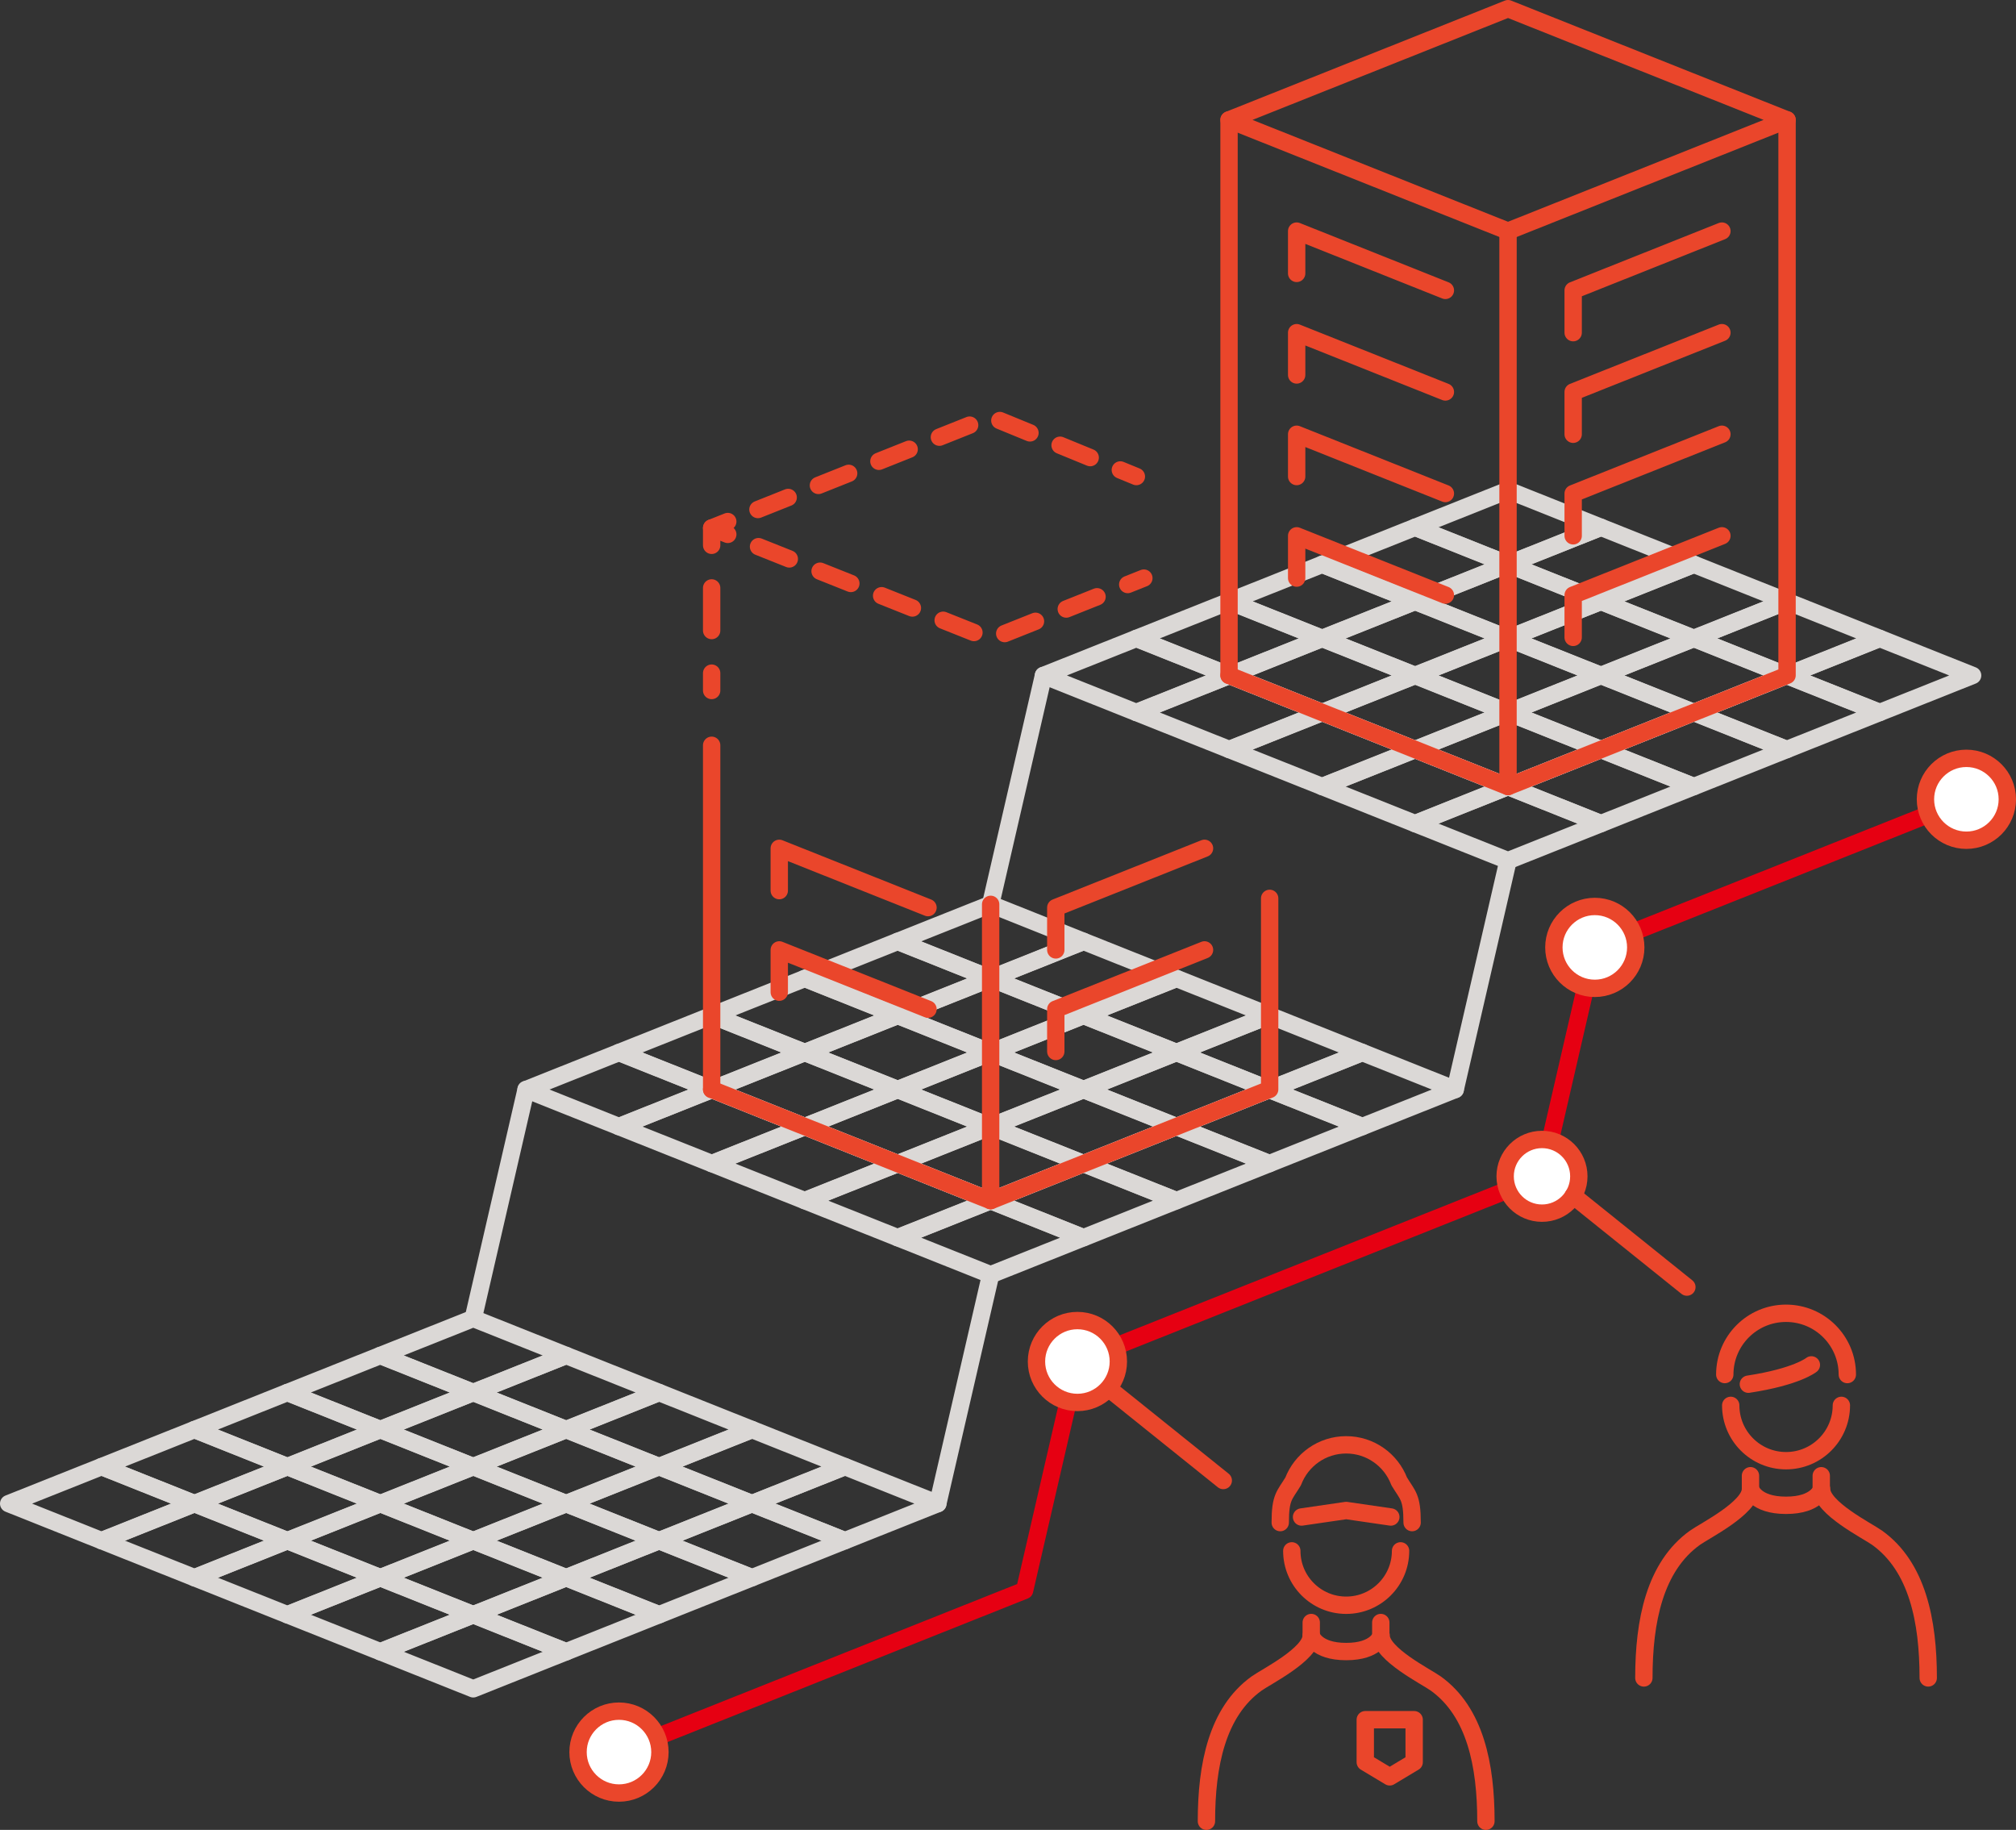 <?xml version="1.0" encoding="utf-8"?>
<!-- Generator: Adobe Illustrator 16.0.0, SVG Export Plug-In . SVG Version: 6.00 Build 0)  -->
<!DOCTYPE svg PUBLIC "-//W3C//DTD SVG 1.1//EN" "http://www.w3.org/Graphics/SVG/1.1/DTD/svg11.dtd">
<svg version="1.1" id="レイヤー_1" xmlns="http://www.w3.org/2000/svg" xmlns:xlink="http://www.w3.org/1999/xlink" x="0px"
	 y="0px" width="116.172px" height="105.433px" viewBox="0 0 116.172 105.433" enable-background="new 0 0 116.172 105.433"
	 xml:space="preserve">
<rect x="0" y="0" width="116.172" height="105.433" fill="#333333" stroke="none"/>
<line fill="none" stroke="#DBD8D6" stroke-linecap="round" stroke-linejoin="round" stroke-miterlimit="10" x1="27.271" y1="75.963" x2="30.315" y2="62.774"/>
<line fill="none" stroke="#DBD8D6" stroke-linecap="round" stroke-linejoin="round" stroke-miterlimit="10" x1="54.042" y1="86.633" x2="57.086" y2="73.444"/>
<line fill="none" stroke="#DBD8D6" stroke-linecap="round" stroke-linejoin="round" stroke-miterlimit="10" x1="57.086" y1="52.105" x2="60.13" y2="38.916"/>
<line fill="none" stroke="#DBD8D6" stroke-linecap="round" stroke-linejoin="round" stroke-miterlimit="10" x1="83.857" y1="62.775" x2="86.901" y2="49.586"/>
<polygon fill="none" stroke="#DBD8D6" stroke-linecap="round" stroke-linejoin="round" stroke-miterlimit="10" points="86.9,28.247 
	92.255,30.381 86.9,32.515 81.547,30.381 "/>
<polygon fill="none" stroke="#DBD8D6" stroke-linecap="round" stroke-linejoin="round" stroke-miterlimit="10" points="
	92.255,30.381 97.608,32.515 92.255,34.649 86.9,32.515 "/>
<polygon fill="none" stroke="#DBD8D6" stroke-linecap="round" stroke-linejoin="round" stroke-miterlimit="10" points="
	97.609,32.515 102.963,34.649 97.609,36.783 92.255,34.649 "/>
<polygon fill="none" stroke="#DBD8D6" stroke-linecap="round" stroke-linejoin="round" stroke-miterlimit="10" points="
	102.963,34.649 108.317,36.783 102.963,38.917 97.609,36.783 "/>
<polygon fill="none" stroke="#DBD8D6" stroke-linecap="round" stroke-linejoin="round" stroke-miterlimit="10" points="
	108.317,36.783 113.672,38.917 108.317,41.051 102.964,38.917 "/>
<polygon fill="none" stroke="#DBD8D6" stroke-linecap="round" stroke-linejoin="round" stroke-miterlimit="10" points="
	81.546,30.381 86.9,32.515 81.546,34.649 76.192,32.515 "/>
<polygon fill="none" stroke="#DBD8D6" stroke-linecap="round" stroke-linejoin="round" stroke-miterlimit="10" points="86.9,32.515 
	92.255,34.649 86.9,36.783 81.547,34.649 "/>
<polygon fill="none" stroke="#DBD8D6" stroke-linecap="round" stroke-linejoin="round" stroke-miterlimit="10" points="
	92.255,34.649 97.608,36.783 92.255,38.917 86.9,36.783 "/>
<polygon fill="none" stroke="#DBD8D6" stroke-linecap="round" stroke-linejoin="round" stroke-miterlimit="10" points="
	97.609,36.783 102.963,38.917 97.609,41.051 92.255,38.917 "/>
<polygon fill="none" stroke="#DBD8D6" stroke-linecap="round" stroke-linejoin="round" stroke-miterlimit="10" points="
	102.963,38.917 108.317,41.051 102.963,43.185 97.609,41.051 "/>
<polygon fill="none" stroke="#DBD8D6" stroke-linecap="round" stroke-linejoin="round" stroke-miterlimit="10" points="
	76.192,32.515 81.546,34.649 76.192,36.783 70.838,34.649 "/>
<polygon fill="none" stroke="#DBD8D6" stroke-linecap="round" stroke-linejoin="round" stroke-miterlimit="10" points="
	81.546,34.649 86.9,36.783 81.546,38.917 76.192,36.783 "/>
<polygon fill="none" stroke="#DBD8D6" stroke-linecap="round" stroke-linejoin="round" stroke-miterlimit="10" points="86.9,36.783 
	92.255,38.917 86.9,41.051 81.547,38.917 "/>
<polygon fill="none" stroke="#DBD8D6" stroke-linecap="round" stroke-linejoin="round" stroke-miterlimit="10" points="
	92.255,38.917 97.608,41.051 92.255,43.185 86.9,41.051 "/>
<polygon fill="none" stroke="#DBD8D6" stroke-linecap="round" stroke-linejoin="round" stroke-miterlimit="10" points="
	97.609,41.05 102.963,43.185 97.609,45.318 92.255,43.185 "/>
<polygon fill="none" stroke="#DBD8D6" stroke-linecap="round" stroke-linejoin="round" stroke-miterlimit="10" points="
	70.838,34.649 76.191,36.783 70.838,38.917 65.484,36.783 "/>
<polygon fill="none" stroke="#DBD8D6" stroke-linecap="round" stroke-linejoin="round" stroke-miterlimit="10" points="
	76.192,36.783 81.546,38.917 76.192,41.051 70.838,38.917 "/>
<polygon fill="none" stroke="#DBD8D6" stroke-linecap="round" stroke-linejoin="round" stroke-miterlimit="10" points="
	81.546,38.917 86.9,41.051 81.546,43.185 76.192,41.051 "/>
<polygon fill="none" stroke="#DBD8D6" stroke-linecap="round" stroke-linejoin="round" stroke-miterlimit="10" points="86.9,41.05 
	92.255,43.185 86.9,45.318 81.547,43.185 "/>
<polygon fill="none" stroke="#DBD8D6" stroke-linecap="round" stroke-linejoin="round" stroke-miterlimit="10" points="
	92.255,43.185 97.608,45.318 92.255,47.453 86.9,45.318 "/>
<polygon fill="none" stroke="#DBD8D6" stroke-linecap="round" stroke-linejoin="round" stroke-miterlimit="10" points="
	65.483,36.783 70.838,38.917 65.483,41.051 60.13,38.917 "/>
<polygon fill="none" stroke="#DBD8D6" stroke-linecap="round" stroke-linejoin="round" stroke-miterlimit="10" points="
	70.838,38.917 76.191,41.051 70.838,43.185 65.483,41.051 "/>
<polygon fill="none" stroke="#DBD8D6" stroke-linecap="round" stroke-linejoin="round" stroke-miterlimit="10" points="
	76.192,41.05 81.546,43.185 76.192,45.318 70.838,43.185 "/>
<polygon fill="none" stroke="#DBD8D6" stroke-linecap="round" stroke-linejoin="round" stroke-miterlimit="10" points="
	81.546,43.185 86.9,45.318 81.546,47.453 76.192,45.318 "/>
<polygon fill="none" stroke="#DBD8D6" stroke-linecap="round" stroke-linejoin="round" stroke-miterlimit="10" points="86.9,45.318 
	92.255,47.453 86.9,49.586 81.547,47.453 "/>
<polygon fill="none" stroke="#DBD8D6" stroke-linecap="round" stroke-linejoin="round" stroke-miterlimit="10" points="
	57.086,52.105 62.439,54.239 57.086,56.374 51.732,54.239 "/>
<polygon fill="none" stroke="#DBD8D6" stroke-linecap="round" stroke-linejoin="round" stroke-miterlimit="10" points="
	62.44,54.239 67.794,56.374 62.44,58.507 57.086,56.374 "/>
<polygon fill="none" stroke="#DBD8D6" stroke-linecap="round" stroke-linejoin="round" stroke-miterlimit="10" points="
	67.794,56.374 73.148,58.507 67.794,60.641 62.44,58.507 "/>
<polygon fill="none" stroke="#DBD8D6" stroke-linecap="round" stroke-linejoin="round" stroke-miterlimit="10" points="
	73.148,58.507 78.503,60.641 73.148,62.775 67.795,60.641 "/>
<polygon fill="none" stroke="#DBD8D6" stroke-linecap="round" stroke-linejoin="round" stroke-miterlimit="10" points="
	78.503,60.641 83.856,62.775 78.503,64.909 73.148,62.775 "/>
<polygon fill="none" stroke="#DBD8D6" stroke-linecap="round" stroke-linejoin="round" stroke-miterlimit="10" points="
	51.731,54.239 57.085,56.374 51.731,58.507 46.377,56.374 "/>
<polygon fill="none" stroke="#DBD8D6" stroke-linecap="round" stroke-linejoin="round" stroke-miterlimit="10" points="
	57.086,56.374 62.439,58.507 57.086,60.641 51.732,58.507 "/>
<polygon fill="none" stroke="#DBD8D6" stroke-linecap="round" stroke-linejoin="round" stroke-miterlimit="10" points="
	62.44,58.507 67.794,60.641 62.44,62.775 57.086,60.641 "/>
<polygon fill="none" stroke="#DBD8D6" stroke-linecap="round" stroke-linejoin="round" stroke-miterlimit="10" points="
	67.794,60.641 73.148,62.775 67.794,64.909 62.44,62.775 "/>
<polygon fill="none" stroke="#DBD8D6" stroke-linecap="round" stroke-linejoin="round" stroke-miterlimit="10" points="
	73.148,62.775 78.503,64.909 73.148,67.042 67.795,64.909 "/>
<polygon fill="none" stroke="#DBD8D6" stroke-linecap="round" stroke-linejoin="round" stroke-miterlimit="10" points="
	46.377,56.374 51.731,58.507 46.377,60.641 41.023,58.507 "/>
<polygon fill="none" stroke="#DBD8D6" stroke-linecap="round" stroke-linejoin="round" stroke-miterlimit="10" points="
	51.731,58.507 57.085,60.641 51.731,62.775 46.377,60.641 "/>
<polygon fill="none" stroke="#DBD8D6" stroke-linecap="round" stroke-linejoin="round" stroke-miterlimit="10" points="
	57.086,60.641 62.439,62.775 57.086,64.909 51.732,62.775 "/>
<polygon fill="none" stroke="#DBD8D6" stroke-linecap="round" stroke-linejoin="round" stroke-miterlimit="10" points="
	62.44,62.775 67.794,64.909 62.44,67.042 57.086,64.909 "/>
<polygon fill="none" stroke="#DBD8D6" stroke-linecap="round" stroke-linejoin="round" stroke-miterlimit="10" points="
	67.794,64.909 73.148,67.042 67.794,69.176 62.44,67.042 "/>
<polygon fill="none" stroke="#DBD8D6" stroke-linecap="round" stroke-linejoin="round" stroke-miterlimit="10" points="
	41.023,58.507 46.377,60.641 41.023,62.775 35.669,60.641 "/>
<polygon fill="none" stroke="#DBD8D6" stroke-linecap="round" stroke-linejoin="round" stroke-miterlimit="10" points="
	46.377,60.641 51.731,62.775 46.377,64.909 41.023,62.775 "/>
<polygon fill="none" stroke="#DBD8D6" stroke-linecap="round" stroke-linejoin="round" stroke-miterlimit="10" points="
	51.731,62.775 57.085,64.909 51.731,67.042 46.377,64.909 "/>
<polygon fill="none" stroke="#DBD8D6" stroke-linecap="round" stroke-linejoin="round" stroke-miterlimit="10" points="
	57.086,64.909 62.439,67.042 57.086,69.176 51.732,67.042 "/>
<polygon fill="none" stroke="#DBD8D6" stroke-linecap="round" stroke-linejoin="round" stroke-miterlimit="10" points="
	62.44,67.042 67.794,69.176 62.44,71.311 57.086,69.176 "/>
<polygon fill="none" stroke="#DBD8D6" stroke-linecap="round" stroke-linejoin="round" stroke-miterlimit="10" points="
	35.669,60.641 41.023,62.775 35.669,64.909 30.315,62.775 "/>
<polygon fill="none" stroke="#DBD8D6" stroke-linecap="round" stroke-linejoin="round" stroke-miterlimit="10" points="
	41.023,62.775 46.377,64.909 41.023,67.042 35.669,64.909 "/>
<polygon fill="none" stroke="#DBD8D6" stroke-linecap="round" stroke-linejoin="round" stroke-miterlimit="10" points="
	46.377,64.909 51.731,67.042 46.377,69.176 41.023,67.042 "/>
<polygon fill="none" stroke="#DBD8D6" stroke-linecap="round" stroke-linejoin="round" stroke-miterlimit="10" points="
	51.731,67.042 57.085,69.176 51.731,71.311 46.377,69.176 "/>
<polygon fill="none" stroke="#DBD8D6" stroke-linecap="round" stroke-linejoin="round" stroke-miterlimit="10" points="
	57.086,69.176 62.439,71.311 57.086,73.445 51.732,71.311 "/>
<polygon fill="none" stroke="#DBD8D6" stroke-linecap="round" stroke-linejoin="round" stroke-miterlimit="10" points="
	27.271,75.963 32.625,78.097 27.271,80.231 21.917,78.097 "/>
<polygon fill="none" stroke="#DBD8D6" stroke-linecap="round" stroke-linejoin="round" stroke-miterlimit="10" points="
	32.625,78.097 37.979,80.231 32.625,82.366 27.271,80.231 "/>
<polygon fill="none" stroke="#DBD8D6" stroke-linecap="round" stroke-linejoin="round" stroke-miterlimit="10" points="
	37.979,80.231 43.333,82.366 37.979,84.5 32.625,82.366 "/>
<polygon fill="none" stroke="#DBD8D6" stroke-linecap="round" stroke-linejoin="round" stroke-miterlimit="10" points="
	43.334,82.365 48.688,84.5 43.334,86.633 37.98,84.5 "/>
<polygon fill="none" stroke="#DBD8D6" stroke-linecap="round" stroke-linejoin="round" stroke-miterlimit="10" points="48.688,84.5 
	54.042,86.633 48.688,88.767 43.334,86.633 "/>
<polygon fill="none" stroke="#DBD8D6" stroke-linecap="round" stroke-linejoin="round" stroke-miterlimit="10" points="
	21.917,78.097 27.271,80.231 21.917,82.366 16.563,80.231 "/>
<polygon fill="none" stroke="#DBD8D6" stroke-linecap="round" stroke-linejoin="round" stroke-miterlimit="10" points="
	27.271,80.231 32.625,82.366 27.271,84.5 21.917,82.366 "/>
<polygon fill="none" stroke="#DBD8D6" stroke-linecap="round" stroke-linejoin="round" stroke-miterlimit="10" points="
	32.625,82.365 37.979,84.5 32.625,86.633 27.271,84.5 "/>
<polygon fill="none" stroke="#DBD8D6" stroke-linecap="round" stroke-linejoin="round" stroke-miterlimit="10" points="37.979,84.5 
	43.333,86.633 37.979,88.767 32.625,86.633 "/>
<polygon fill="none" stroke="#DBD8D6" stroke-linecap="round" stroke-linejoin="round" stroke-miterlimit="10" points="
	43.334,86.633 48.688,88.767 43.334,90.901 37.98,88.767 "/>
<polygon fill="none" stroke="#DBD8D6" stroke-linecap="round" stroke-linejoin="round" stroke-miterlimit="10" points="
	16.562,80.231 21.917,82.366 16.562,84.5 11.208,82.366 "/>
<polygon fill="none" stroke="#DBD8D6" stroke-linecap="round" stroke-linejoin="round" stroke-miterlimit="10" points="
	21.917,82.365 27.271,84.5 21.917,86.633 16.563,84.5 "/>
<polygon fill="none" stroke="#DBD8D6" stroke-linecap="round" stroke-linejoin="round" stroke-miterlimit="10" points="27.271,84.5 
	32.625,86.633 27.271,88.767 21.917,86.633 "/>
<polygon fill="none" stroke="#DBD8D6" stroke-linecap="round" stroke-linejoin="round" stroke-miterlimit="10" points="
	32.625,86.633 37.979,88.767 32.625,90.901 27.271,88.767 "/>
<polygon fill="none" stroke="#DBD8D6" stroke-linecap="round" stroke-linejoin="round" stroke-miterlimit="10" points="
	37.979,88.767 43.333,90.901 37.979,93.035 32.625,90.901 "/>
<polygon fill="none" stroke="#DBD8D6" stroke-linecap="round" stroke-linejoin="round" stroke-miterlimit="10" points="
	11.208,82.365 16.562,84.5 11.208,86.633 5.854,84.5 "/>
<polygon fill="none" stroke="#DBD8D6" stroke-linecap="round" stroke-linejoin="round" stroke-miterlimit="10" points="16.562,84.5 
	21.917,86.633 16.562,88.767 11.208,86.633 "/>
<polygon fill="none" stroke="#DBD8D6" stroke-linecap="round" stroke-linejoin="round" stroke-miterlimit="10" points="
	21.917,86.633 27.271,88.767 21.917,90.901 16.563,88.767 "/>
<polygon fill="none" stroke="#DBD8D6" stroke-linecap="round" stroke-linejoin="round" stroke-miterlimit="10" points="
	27.271,88.767 32.625,90.901 27.271,93.035 21.917,90.901 "/>
<polygon fill="none" stroke="#DBD8D6" stroke-linecap="round" stroke-linejoin="round" stroke-miterlimit="10" points="
	32.625,90.901 37.979,93.035 32.625,95.168 27.271,93.035 "/>
<polygon fill="none" stroke="#DBD8D6" stroke-linecap="round" stroke-linejoin="round" stroke-miterlimit="10" points="5.854,84.5 
	11.208,86.633 5.854,88.767 0.5,86.633 "/>
<polygon fill="none" stroke="#DBD8D6" stroke-linecap="round" stroke-linejoin="round" stroke-miterlimit="10" points="
	11.208,86.633 16.562,88.767 11.208,90.901 5.854,88.767 "/>
<polygon fill="none" stroke="#DBD8D6" stroke-linecap="round" stroke-linejoin="round" stroke-miterlimit="10" points="
	16.562,88.767 21.917,90.901 16.562,93.035 11.208,90.901 "/>
<polygon fill="none" stroke="#DBD8D6" stroke-linecap="round" stroke-linejoin="round" stroke-miterlimit="10" points="
	21.917,90.901 27.271,93.035 21.917,95.168 16.563,93.035 "/>
<polygon fill="none" stroke="#DBD8D6" stroke-linecap="round" stroke-linejoin="round" stroke-miterlimit="10" points="
	27.271,93.035 32.625,95.168 27.271,97.303 21.917,95.168 "/>
<polyline fill="none" stroke="#EA462B" stroke-linecap="round" stroke-linejoin="round" stroke-miterlimit="10" points="
	60.84,54.73 60.84,52.293 69.41,48.877 "/>
<polyline fill="none" stroke="#EA462B" stroke-linecap="round" stroke-linejoin="round" stroke-miterlimit="10" points="
	60.84,60.582 60.84,58.146 69.41,54.73 "/>
<polyline fill="none" stroke="#EA462B" stroke-linecap="round" stroke-linejoin="round" stroke-miterlimit="10" points="
	53.476,52.293 44.905,48.878 44.905,51.314 "/>
<polyline fill="none" stroke="#EA462B" stroke-linecap="round" stroke-linejoin="round" stroke-miterlimit="10" points="
	53.476,58.145 44.905,54.73 44.905,57.166 "/>
<polyline fill="none" stroke="#EA462B" stroke-linecap="round" stroke-linejoin="round" stroke-miterlimit="10" points="
	41.009,62.769 57.086,69.176 73.164,62.768 73.164,51.76 "/>
<line fill="none" stroke="#EA462B" stroke-linecap="round" stroke-linejoin="round" stroke-miterlimit="10" x1="41.009" y1="42.94" x2="41.009" y2="62.769"/>
<line fill="none" stroke="#EA462B" stroke-linecap="round" stroke-linejoin="round" stroke-miterlimit="10" x1="57.086" y1="52.105" x2="57.086" y2="69.176"/>
<polyline fill="none" stroke="#EA462B" stroke-linecap="round" stroke-linejoin="round" stroke-miterlimit="10" points="
	70.823,38.911 86.9,45.318 102.979,38.91 102.979,6.907 "/>
<polygon fill="none" stroke="#EA462B" stroke-linecap="round" stroke-linejoin="round" stroke-miterlimit="10" points="86.9,0.5 
	70.824,6.908 86.9,13.315 102.978,6.907 "/>
<polyline fill="none" stroke="#EA462B" stroke-linecap="round" stroke-linejoin="round" stroke-miterlimit="10" points="
	90.654,19.167 90.654,16.731 99.225,13.315 "/>
<polyline fill="none" stroke="#EA462B" stroke-linecap="round" stroke-linejoin="round" stroke-miterlimit="10" points="
	90.654,25.02 90.654,22.583 99.225,19.167 "/>
<polyline fill="none" stroke="#EA462B" stroke-linecap="round" stroke-linejoin="round" stroke-miterlimit="10" points="
	90.654,30.871 90.654,28.436 99.225,25.02 "/>
<polyline fill="none" stroke="#EA462B" stroke-linecap="round" stroke-linejoin="round" stroke-miterlimit="10" points="
	90.654,36.723 90.654,34.287 99.225,30.871 "/>
<polyline fill="none" stroke="#EA462B" stroke-linecap="round" stroke-linejoin="round" stroke-miterlimit="10" points="
	83.29,16.731 74.72,13.315 74.72,15.752 "/>
<polyline fill="none" stroke="#EA462B" stroke-linecap="round" stroke-linejoin="round" stroke-miterlimit="10" points="
	83.29,22.583 74.72,19.168 74.72,21.604 "/>
<polyline fill="none" stroke="#EA462B" stroke-linecap="round" stroke-linejoin="round" stroke-miterlimit="10" points="
	83.29,28.435 74.72,25.02 74.72,27.456 "/>
<polyline fill="none" stroke="#EA462B" stroke-linecap="round" stroke-linejoin="round" stroke-miterlimit="10" points="
	83.29,34.287 74.72,30.872 74.72,33.308 "/>
<line fill="none" stroke="#EA462B" stroke-linecap="round" stroke-linejoin="round" stroke-miterlimit="10" x1="70.823" y1="6.908" x2="70.823" y2="38.911"/>
<line fill="none" stroke="#EA462B" stroke-linecap="round" stroke-linejoin="round" stroke-miterlimit="10" x1="86.9" y1="13.315" x2="86.9" y2="45.318"/>
<line fill="none" stroke="#EA462B" stroke-linecap="round" stroke-linejoin="round" x1="41.009" y1="30.419" x2="41.009" y2="31.419"/>
<line fill="none" stroke="#EA462B" stroke-linecap="round" stroke-linejoin="round" stroke-dasharray="2.455,2.455" x1="41.009" y1="33.874" x2="41.009" y2="37.556"/>
<line fill="none" stroke="#EA462B" stroke-linecap="round" stroke-linejoin="round" x1="41.009" y1="38.784" x2="41.009" y2="39.784"/>
<line fill="none" stroke="#EA462B" stroke-linecap="round" stroke-linejoin="round" x1="65.483" y1="27.456" x2="64.559" y2="27.077"/>
<polyline fill="none" stroke="#EA462B" stroke-linecap="round" stroke-linejoin="round" stroke-dasharray="1.876,1.876" points="
	62.823,26.365 57.086,24.012 42.809,29.702 "/>
<polyline fill="none" stroke="#EA462B" stroke-linecap="round" stroke-linejoin="round" points="41.938,30.049 41.009,30.419 
	41.938,30.789 "/>
<polyline fill="none" stroke="#EA462B" stroke-linecap="round" stroke-linejoin="round" stroke-dasharray="1.909,1.909" points="
	43.71,31.496 57.085,36.827 64.1,34.031 "/>
<line fill="none" stroke="#EA462B" stroke-linecap="round" stroke-linejoin="round" x1="64.985" y1="33.678" x2="65.915" y2="33.308"/>
<polyline fill="none" stroke="#E60012" stroke-linecap="round" stroke-linejoin="round" stroke-miterlimit="10" points="
	113.313,46.052 91.9,54.586 88.857,67.775 62.086,78.444 59.042,91.633 35.669,100.949 "/>
<path fill="#FFFFFF" d="M94.26,54.586c0-1.303-1.057-2.359-2.359-2.359s-2.358,1.056-2.358,2.359c0,1.303,1.056,2.358,2.358,2.358
	S94.26,55.889,94.26,54.586"/>
<circle fill="none" stroke="#EA462B" stroke-linecap="round" stroke-linejoin="round" stroke-miterlimit="10" cx="91.901" cy="54.586" r="2.359"/>
<path fill="#FFFFFF" d="M115.672,46.052c0-1.303-1.056-2.359-2.358-2.359c-1.304,0-2.359,1.056-2.359,2.359
	c0,1.303,1.056,2.359,2.359,2.359C114.616,48.411,115.672,47.355,115.672,46.052"/>
<circle fill="none" stroke="#EA462B" stroke-linecap="round" stroke-linejoin="round" stroke-miterlimit="10" cx="113.313" cy="46.052" r="2.359"/>
<path fill="#FFFFFF" d="M90.98,67.775c0-1.173-0.951-2.123-2.123-2.123c-1.173,0-2.123,0.95-2.123,2.123s0.95,2.123,2.123,2.123
	C90.029,69.898,90.98,68.948,90.98,67.775"/>
<circle fill="none" stroke="#EA462B" stroke-linecap="round" stroke-linejoin="round" stroke-miterlimit="10" cx="88.857" cy="67.775" r="2.123"/>
<path fill="#FFFFFF" d="M64.445,78.445c0-1.304-1.057-2.359-2.359-2.359s-2.359,1.056-2.359,2.359c0,1.303,1.057,2.358,2.359,2.358
	S64.445,79.748,64.445,78.445"/>
<circle fill="none" stroke="#EA462B" stroke-linecap="round" stroke-linejoin="round" stroke-miterlimit="10" cx="62.086" cy="78.445" r="2.359"/>
<path fill="#FFFFFF" d="M38.028,100.949c0-1.304-1.056-2.359-2.359-2.359c-1.303,0-2.359,1.056-2.359,2.359
	c0,1.303,1.056,2.358,2.359,2.358C36.972,103.307,38.028,102.251,38.028,100.949"/>
<circle fill="none" stroke="#EA462B" stroke-linecap="round" stroke-linejoin="round" stroke-miterlimit="10" cx="35.669" cy="100.949" r="2.359"/>
<polygon fill="none" stroke="#EA462B" stroke-linecap="round" stroke-linejoin="round" stroke-miterlimit="10" points="
	78.674,101.53 78.674,99.083 81.491,99.083 81.491,101.53 80.083,102.375 "/>
<path fill="none" stroke="#EA462B" stroke-linecap="round" stroke-linejoin="round" stroke-miterlimit="10" d="M85.626,104.933
	c0-3.221-0.614-6.299-2.89-7.935c-0.548-0.395-3.148-1.688-3.148-2.762c0,0-0.25,0.92-2.014,0.92c-1.765,0-2.015-0.92-2.015-0.92
	c0,1.074-2.6,2.367-3.148,2.762c-2.276,1.636-2.89,4.714-2.89,7.935"/>
<line fill="none" stroke="#EA462B" stroke-linecap="round" stroke-linejoin="round" stroke-miterlimit="10" x1="75.56" y1="94.237" x2="75.56" y2="93.484"/>
<line fill="none" stroke="#EA462B" stroke-linecap="round" stroke-linejoin="round" stroke-miterlimit="10" x1="79.568" y1="93.484" x2="79.568" y2="94.237"/>
<path fill="none" stroke="#EA462B" stroke-linecap="round" stroke-linejoin="round" stroke-miterlimit="10" d="M80.707,89.355
	c0,1.73-1.403,3.133-3.133,3.133c-1.731,0-3.134-1.402-3.134-3.133"/>
<path fill="none" stroke="#EA462B" stroke-linecap="round" stroke-linejoin="round" stroke-miterlimit="10" d="M81.373,87.726
	c0-1.495-0.256-1.562-0.745-2.376c-0.47-1.23-1.66-2.104-3.055-2.104c-1.394,0-2.585,0.873-3.054,2.104
	c-0.49,0.814-0.745,0.881-0.745,2.376"/>
<polyline fill="none" stroke="#EA462B" stroke-linecap="round" stroke-linejoin="round" stroke-miterlimit="10" points="
	75.002,87.404 77.574,87.029 80.146,87.404 "/>
<path fill="none" stroke="#EA462B" stroke-linecap="round" stroke-linejoin="round" stroke-miterlimit="10" d="M111.114,96.676
	c0-3.277-0.624-6.408-2.941-8.073c-0.558-0.401-3.203-1.718-3.203-2.81c0,0-0.254,0.937-2.05,0.937
	c-1.795,0-2.049-0.937-2.049-0.937c0,1.092-2.645,2.408-3.204,2.81c-2.315,1.665-2.939,4.796-2.939,8.073"/>
<line fill="none" stroke="#EA462B" stroke-linecap="round" stroke-linejoin="round" stroke-miterlimit="10" x1="100.871" y1="85.793" x2="100.871" y2="85.026"/>
<line fill="none" stroke="#EA462B" stroke-linecap="round" stroke-linejoin="round" stroke-miterlimit="10" x1="104.95" y1="85.027" x2="104.95" y2="85.793"/>
<path fill="none" stroke="#EA462B" stroke-linecap="round" stroke-linejoin="round" stroke-miterlimit="10" d="M106.109,80.972
	c0,1.761-1.428,3.188-3.188,3.188s-3.188-1.428-3.188-3.188"/>
<path fill="none" stroke="#EA462B" stroke-linecap="round" stroke-linejoin="round" stroke-miterlimit="10" d="M99.39,79.196
	c0-1.949,1.58-3.53,3.53-3.53c1.951,0,3.532,1.581,3.532,3.53"/>
<path fill="none" stroke="#EA462B" stroke-linecap="round" stroke-linejoin="round" stroke-miterlimit="10" d="M104.38,78.64
	c0,0-0.826,0.685-3.63,1.112"/>
<line fill="none" stroke="#EA462B" stroke-linecap="round" stroke-linejoin="round" stroke-miterlimit="10" x1="90.654" y1="68.894" x2="97.206" y2="74.157"/>
<line fill="none" stroke="#EA462B" stroke-linecap="round" stroke-linejoin="round" stroke-miterlimit="10" x1="63.938" y1="80.039" x2="70.491" y2="85.301"/>
</svg>
